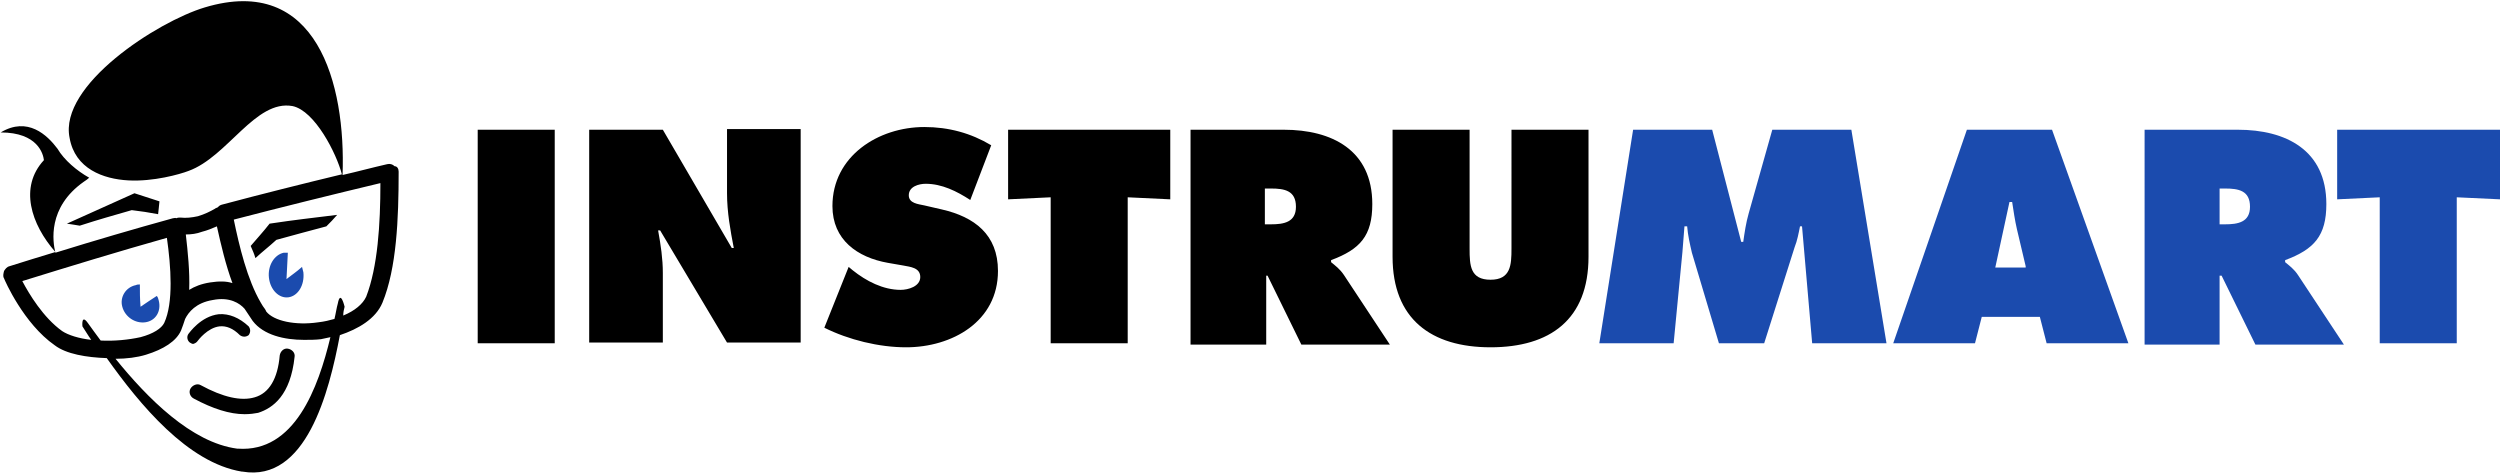 <?xml version="1.0" encoding="utf-8"?>
<!-- Generator: Adobe Illustrator 23.0.6, SVG Export Plug-In . SVG Version: 6.00 Build 0)  -->
<svg version="1.1" id="Layer_1" xmlns="http://www.w3.org/2000/svg" xmlns:xlink="http://www.w3.org/1999/xlink" x="0px" y="0px"
	 viewBox="0 0 370 70" style="enable-background:new 0 0 370 70;" xml:space="preserve">
<style type="text/css">
	.st0{fill:#1B4BAE;}
	.st1{fill:none;stroke:#000000;stroke-width:2.555;stroke-linecap:round;stroke-linejoin:round;}
	.st2{fill:#090909;}
</style>
<path d="M70.7,19.2h11.4v31.6H70.7V19.2z M87.2,19.2h10.9l10.2,17.5h0.3c-0.5-2.6-1-5.3-1-8.1v-9.5h10.9v31.6h-10.9l-9.9-16.6h-0.3
	c0.4,2.2,0.7,4.2,0.7,6.3v10.3H87.2V19.2z M125.6,39.5l0.6,0.5c2,1.6,4.5,2.9,7.1,2.9c1.1,0,2.9-0.5,2.9-1.9s-1.5-1.5-2.5-1.7
	l-2.3-0.4c-4.5-0.8-8.2-3.4-8.2-8.4c0-7.4,6.8-11.7,13.6-11.7c3.6,0,6.9,0.9,9.9,2.7l-3.1,8.1c-2-1.3-4.2-2.4-6.6-2.4
	c-1,0-2.5,0.4-2.5,1.7c0,1.2,1.4,1.3,2.3,1.5l2.6,0.6c4.8,1.1,8.3,3.7,8.3,9.1c0,7.5-6.8,11.3-13.6,11.3c-4,0-8.5-1.1-12.1-2.9
	L125.6,39.5z M149.1,19.2h24.1v10.3l-6.3-0.3v21.6h-11.4V29.2l-6.3,0.3V19.2z M176.2,19.2H190c7.1,0,13.1,3,13.1,11
	c0,4.7-1.8,6.7-6.1,8.3v0.3c0.6,0.5,1.3,1,1.9,1.9l6.8,10.3h-13.1l-5-10.2h-0.2v10.2h-11.2V19.2z M187.3,33.2h0.8
	c1.9,0,3.7-0.3,3.7-2.6c0-2.4-1.7-2.7-3.7-2.7h-0.9v5.3H187.3z M235.1,19.2V38c0,9.3-5.7,13.4-14.5,13.4c-8.8,0-14.5-4.2-14.5-13.4
	V19.2h11.4v17.6c0,2.5,0.1,4.6,3.1,4.6s3.1-2.2,3.1-4.6V19.2H235.1z"/>
<path class="st0" d="M241.7,19.2h11.7l4.3,16.6h0.3c0.2-1.4,0.4-2.8,0.8-4.2l3.5-12.4H274l5.2,31.6h-11l-1.5-17.3h-0.3
	c-0.2,1-0.4,2.1-0.8,3.1l-4.5,14.2h-6.7l-4-13.4c-0.3-1.3-0.6-2.6-0.7-3.9h-0.4c-0.1,1.2-0.2,2.5-0.3,3.8l-1.3,13.5h-11L241.7,19.2z
	 M292.3,50.8h-12.1l10.9-31.6h12.6L315,50.8h-12.1l-1-3.9h-8.6L292.3,50.8z M299.8,39.4l-1.3-5.5c-0.3-1.3-0.5-2.7-0.7-4h-0.4
	l-2.1,9.7h4.5V39.4z M317.4,19.2h13.8c7.1,0,13.1,3,13.1,11c0,4.7-1.8,6.7-6.1,8.3v0.3c0.6,0.5,1.3,1,1.9,1.9l6.8,10.3h-13.1
	l-5-10.2h-0.3v10.2h-11.1V19.2z M328.5,33.2h0.8c1.9,0,3.7-0.3,3.7-2.6c0-2.4-1.7-2.7-3.7-2.7h-0.8V33.2z M345.9,19.2H370v10.3
	l-6.4-0.3v21.6h-11.4V29.2l-6.3,0.3V19.2H345.9z"/>
<path class="st1" d="M39.9,31.8"/>
<path class="st1" d="M20.4,36.9"/>
<path class="st0" d="M44.7,39.5c0.1,0.3,0.1,0.5,0.2,0.8c0.2,1.9-0.8,3.5-2.2,3.7c-1.4,0.2-2.7-1.1-2.9-2.9
	c-0.2-1.8,0.8-3.4,2.2-3.7c0.2,0,0.4,0,0.6,0c-0.1,1.6-0.1,2.4-0.2,3.9C43.3,40.6,43.8,40.3,44.7,39.5z M20.8,45.4
	c-0.1-1.3-0.1-2-0.1-3.3c-0.2,0-0.4,0-0.6,0.1c-1.5,0.3-2.4,1.8-2,3.2c0.4,1.5,1.9,2.5,3.4,2.3s2.4-1.6,2-3.2
	c-0.1-0.3-0.1-0.5-0.3-0.7C22.3,44.4,21.8,44.7,20.8,45.4z"/>
<path class="st2" d="M8.2,22.8"/>
<path class="st2" d="M9.6,22.4"/>
<path d="M36.2,61.3c-2.2,0-4.7-0.8-7.5-2.3c-0.6-0.3-0.8-1-0.5-1.5c0.3-0.5,1-0.8,1.5-0.5c3.3,1.8,6,2.4,8,1.8
	c2.1-0.6,3.4-2.7,3.7-6.2c0.1-0.6,0.6-1.1,1.2-1c0.6,0.1,1.1,0.6,1,1.2c-0.6,5.7-3.2,7.6-5.4,8.3C37.7,61.2,37,61.3,36.2,61.3z
	 M29.3,50.4c0,0,1.4-1.9,3.2-2.1c1-0.1,2,0.3,3,1.3c0.4,0.3,0.9,0.3,1.3,0c0.3-0.4,0.3-0.9,0-1.3c-1.4-1.3-2.9-1.9-4.4-1.8
	c-2.7,0.3-4.4,2.8-4.5,2.9c-0.3,0.4-0.2,1,0.2,1.3c0.2,0.1,0.3,0.2,0.5,0.2C28.9,50.8,29.1,50.7,29.3,50.4z M11.8,33.4
	c3.1-1,4.6-1.4,7.7-2.3c1.6,0.2,2.3,0.3,3.9,0.6c0.1-0.7,0.1-1.1,0.2-1.9c-1.5-0.5-2.2-0.7-3.7-1.2c-4,1.8-6,2.7-10,4.5
	C10.7,33.2,11.1,33.3,11.8,33.4z M49.9,31.8c-4,0.5-6,0.7-10,1.3c-1.1,1.4-1.7,2-2.8,3.3c0.3,0.7,0.5,1.1,0.7,1.8
	c1.2-1.1,1.9-1.6,3.1-2.7c2.9-0.8,4.4-1.2,7.4-2C49,32.8,49.3,32.5,49.9,31.8z M59,25.4c0,7-0.3,14.3-2.4,19.4
	c-1,2.4-3.6,3.9-6.3,4.8c-1.6,8.5-5,21.8-14.4,20.2h-0.1c-8-1.3-15.1-9.9-20-16.8c-3-0.1-6-0.6-7.7-1.9c-4.6-3.2-7.4-9.6-7.5-9.9
	c-0.2-0.3-0.1-0.7,0-1.1c0.2-0.3,0.4-0.6,0.8-0.7c2.2-0.7,4.5-1.4,6.8-2.1c-3.6-4.1-5.4-9.6-1.7-13.6c-0.1-0.9-0.9-4.1-6.4-4.1
	C4.1,17.2,7,20,8.5,22l0,0c1,1.7,2.9,3.3,4.7,4.3c-0.2,0.2-0.5,0.4-0.8,0.6C7,30.7,7.8,35.8,8.2,37.4c5.8-1.8,11.6-3.5,17.4-5.1
	c0.2,0,0.3-0.1,0.5,0c0.2-0.1,0.4-0.1,0.6-0.1c0.8,0.1,1.7,0,2.6-0.2c1-0.3,1.8-0.7,2.5-1.1c0.1-0.1,0.2-0.1,0.4-0.2
	c0.2-0.2,0.3-0.3,0.6-0.4c6-1.6,12-3.1,17.8-4.5c-0.8-3.1-4-9.4-7.3-10.1c-5.5-1-9.6,7.5-15.4,9.6c-1.3,0.5-5.2,1.6-8.9,1.4
	c-3.7-0.2-7.9-1.7-8.7-6.3c-1.6-7.8,13-17.2,20-19.3c16.6-5,20.9,11.3,20.4,24.8c2.2-0.5,4.4-1.1,6.6-1.6c0.4-0.1,0.8,0,1.1,0.3
	C58.8,24.6,59,25,59,25.4z M27.5,34.7c0.3,2.6,0.6,5.5,0.5,8.2c0.8-0.5,1.8-0.9,3.1-1.1c1.3-0.2,2.4-0.2,3.3,0.1
	c-1-2.7-1.7-5.7-2.3-8.4c-0.7,0.3-1.4,0.6-2.2,0.8C29.1,34.6,28.3,34.7,27.5,34.7z M20.8,49.9c1.9-0.5,3.1-1.3,3.5-2.1l0,0
	c1.4-3,1-8.4,0.4-12.6c-7.1,2-14.3,4.2-21.4,6.4c1,1.9,3.1,5.4,5.9,7.4c0.9,0.6,2.5,1.1,4.3,1.3c-0.5-0.7-0.9-1.4-1.3-2
	c0,0-0.2-1.9,0.8-0.5c0.6,0.8,1.2,1.7,1.9,2.6C16.9,50.5,19,50.3,20.8,49.9z M48.9,49.9c-0.5,0.1-1,0.2-1.4,0.3
	c-0.8,0.1-1.7,0.1-2.5,0.1c-2.9,0-6-0.7-7.6-2.8c-0.4-0.6-0.8-1.2-1.2-1.8c-0.7-0.8-2.2-1.8-4.7-1.3c-2.5,0.4-3.6,1.8-4.1,2.8
	c-0.2,0.6-0.4,1.2-0.6,1.7c-0.7,1.6-2.6,2.8-5.2,3.6c-1.3,0.4-2.9,0.6-4.5,0.6c4.7,5.8,11.2,12.4,18,13.3h0.1
	C43.6,67,47.1,57.4,48.9,49.9z M56.3,27.1c-7.1,1.7-14.4,3.5-21.7,5.4c0.8,3.9,2,8.9,4,12.3c0.1,0.2,0.2,0.3,0.3,0.5
	c0.2,0.3,0.4,0.5,0.5,0.8l0,0c1.1,1.4,4.3,2.1,7.7,1.6c0.9-0.1,1.7-0.3,2.4-0.5c0.2-0.8,0.3-1.6,0.5-2.3c0.4-2.1,1,0.5,1,0.5
	c-0.1,0.4-0.2,0.8-0.2,1.3c1.7-0.7,2.9-1.7,3.4-2.8C55.9,39.5,56.3,33.2,56.3,27.1z"/>
</svg>
